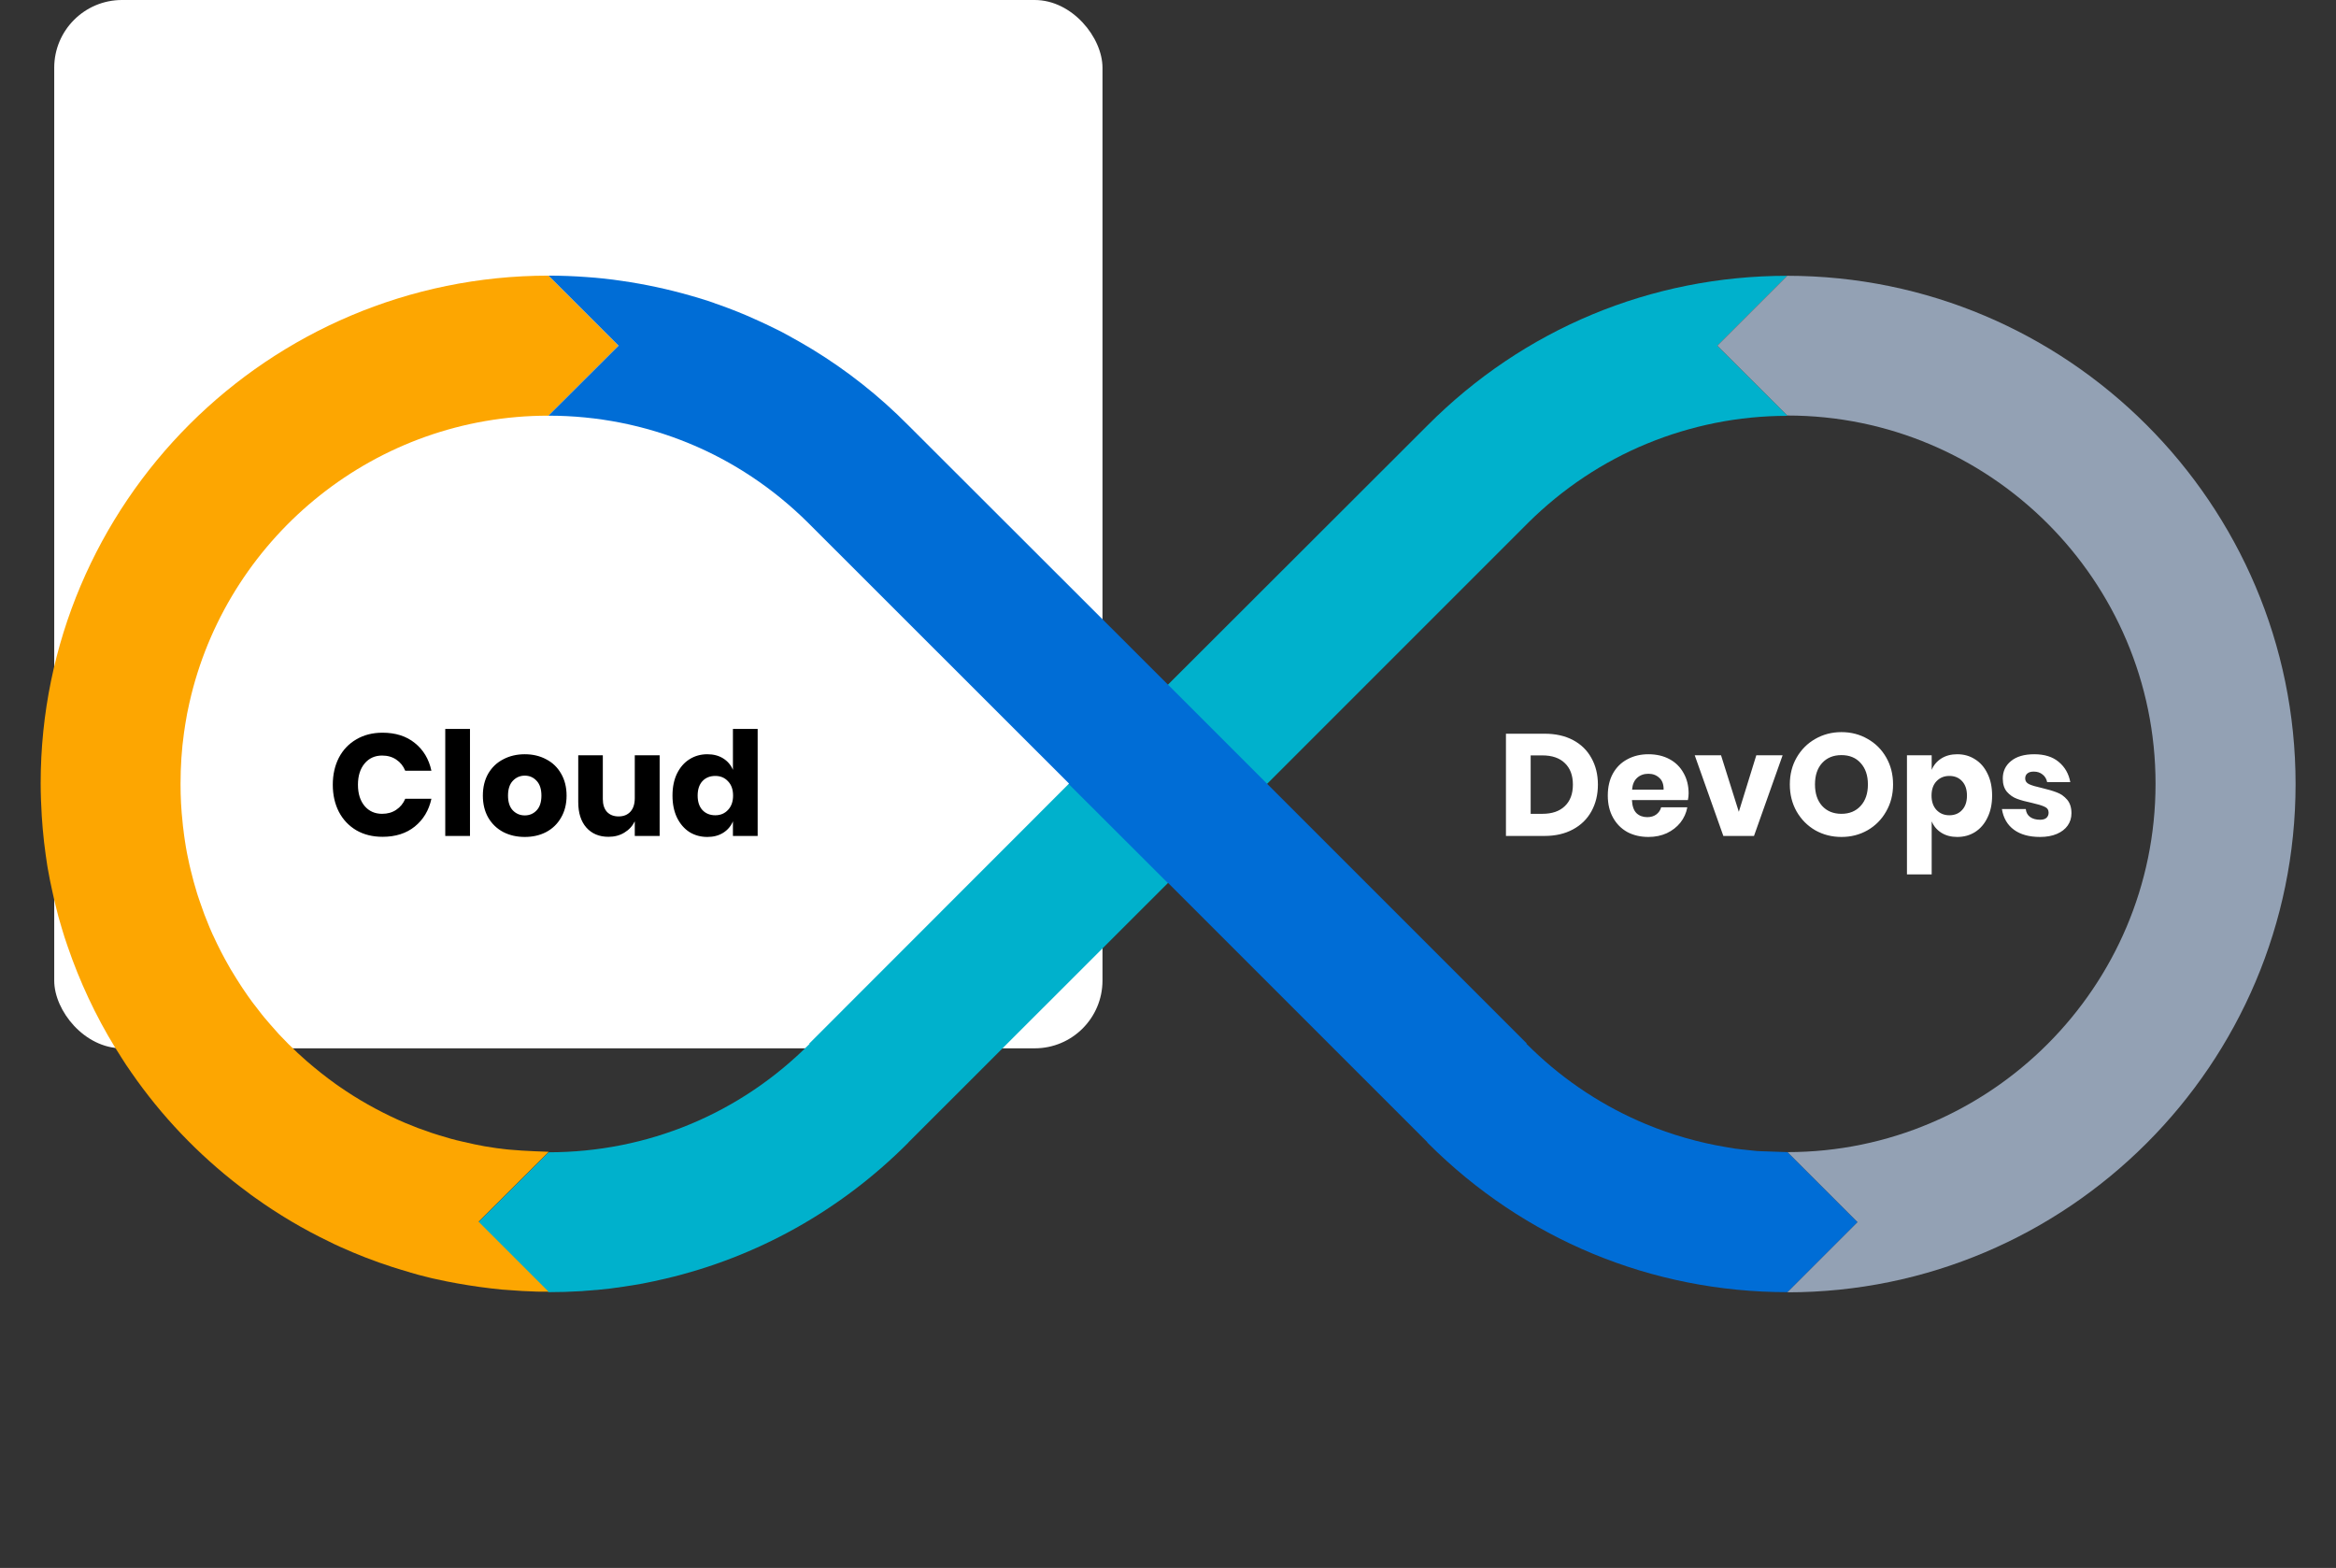 <?xml version="1.0" encoding="UTF-8"?>
<svg xmlns="http://www.w3.org/2000/svg" width="517" height="347" viewBox="0 0 517 347" fill="none">
  <rect x="0" y="0" width="517" height="347" fill="#333333" stroke="none"/>
  <rect x="12" width="232" height="232" rx="15" fill="white"></rect>
  <path d="M84.662 162.152C87.541 162.152 89.92 162.909 91.797 164.424C93.696 165.939 94.923 167.987 95.478 170.568H89.686C89.259 169.523 88.597 168.701 87.701 168.104C86.827 167.507 85.781 167.208 84.566 167.208C82.966 167.208 81.675 167.795 80.694 168.968C79.712 170.141 79.222 171.709 79.222 173.672C79.222 175.635 79.712 177.203 80.694 178.376C81.675 179.528 82.966 180.104 84.566 180.104C85.781 180.104 86.827 179.805 87.701 179.208C88.597 178.611 89.259 177.8 89.686 176.776H95.478C94.923 179.336 93.696 181.384 91.797 182.92C89.92 184.435 87.541 185.192 84.662 185.192C82.464 185.192 80.534 184.712 78.87 183.752C77.206 182.771 75.915 181.405 74.998 179.656C74.102 177.907 73.653 175.912 73.653 173.672C73.653 171.432 74.102 169.437 74.998 167.688C75.915 165.939 77.206 164.584 78.87 163.624C80.534 162.643 82.464 162.152 84.662 162.152ZM104.016 161.32V185H98.544V161.32H104.016ZM116.146 166.92C117.917 166.92 119.496 167.293 120.882 168.04C122.29 168.765 123.389 169.821 124.178 171.208C124.989 172.595 125.394 174.216 125.394 176.072C125.394 177.928 124.989 179.549 124.178 180.936C123.389 182.323 122.29 183.389 120.882 184.136C119.496 184.861 117.917 185.224 116.146 185.224C114.376 185.224 112.786 184.861 111.378 184.136C109.97 183.389 108.861 182.323 108.05 180.936C107.261 179.549 106.866 177.928 106.866 176.072C106.866 174.216 107.261 172.595 108.05 171.208C108.861 169.821 109.97 168.765 111.378 168.04C112.786 167.293 114.376 166.92 116.146 166.92ZM116.146 171.656C115.101 171.656 114.216 172.04 113.49 172.808C112.786 173.555 112.434 174.643 112.434 176.072C112.434 177.501 112.786 178.589 113.49 179.336C114.216 180.083 115.101 180.456 116.146 180.456C117.192 180.456 118.066 180.083 118.77 179.336C119.474 178.589 119.826 177.501 119.826 176.072C119.826 174.643 119.474 173.555 118.77 172.808C118.066 172.04 117.192 171.656 116.146 171.656ZM145.992 167.144V185H140.488V181.768C139.976 182.813 139.208 183.645 138.184 184.264C137.181 184.883 136.008 185.192 134.664 185.192C132.616 185.192 130.984 184.509 129.768 183.144C128.573 181.779 127.976 179.901 127.976 177.512V167.144H133.416V176.84C133.416 178.056 133.725 179.005 134.344 179.688C134.984 180.349 135.837 180.68 136.904 180.68C138.013 180.68 138.888 180.328 139.528 179.624C140.168 178.92 140.488 177.917 140.488 176.616V167.144H145.992ZM156.547 166.92C157.912 166.92 159.086 167.229 160.067 167.848C161.048 168.467 161.763 169.309 162.211 170.376V161.32H167.683V185H162.211V181.768C161.763 182.835 161.048 183.677 160.067 184.296C159.086 184.915 157.912 185.224 156.547 185.224C155.075 185.224 153.752 184.861 152.579 184.136C151.427 183.389 150.51 182.323 149.827 180.936C149.166 179.549 148.835 177.928 148.835 176.072C148.835 174.195 149.166 172.573 149.827 171.208C150.51 169.821 151.427 168.765 152.579 168.04C153.752 167.293 155.075 166.92 156.547 166.92ZM158.307 171.72C157.134 171.72 156.184 172.104 155.459 172.872C154.755 173.64 154.403 174.707 154.403 176.072C154.403 177.437 154.755 178.504 155.459 179.272C156.184 180.04 157.134 180.424 158.307 180.424C159.459 180.424 160.398 180.029 161.123 179.24C161.87 178.451 162.243 177.395 162.243 176.072C162.243 174.728 161.87 173.672 161.123 172.904C160.398 172.115 159.459 171.72 158.307 171.72Z" fill="black"></path>
  <path d="M353.646 173.64C353.646 175.859 353.166 177.832 352.206 179.56C351.268 181.267 349.902 182.6 348.11 183.56C346.34 184.52 344.249 185 341.838 185H333.294V162.376H341.838C344.27 162.376 346.372 162.845 348.142 163.784C349.913 164.723 351.268 166.045 352.206 167.752C353.166 169.459 353.646 171.421 353.646 173.64ZM341.358 180.104C343.492 180.104 345.145 179.539 346.318 178.408C347.513 177.277 348.11 175.688 348.11 173.64C348.11 171.592 347.513 170.003 346.318 168.872C345.145 167.741 343.492 167.176 341.358 167.176H338.766V180.104H341.358ZM373.723 175.592C373.723 176.04 373.67 176.531 373.563 177.064H361.179C361.243 178.408 361.584 179.379 362.203 179.976C362.822 180.552 363.611 180.84 364.571 180.84C365.382 180.84 366.054 180.637 366.587 180.232C367.12 179.827 367.472 179.304 367.643 178.664H373.435C373.2 179.923 372.688 181.053 371.899 182.056C371.11 183.037 370.107 183.816 368.891 184.392C367.675 184.947 366.32 185.224 364.827 185.224C363.078 185.224 361.52 184.861 360.155 184.136C358.811 183.389 357.755 182.323 356.987 180.936C356.219 179.549 355.835 177.928 355.835 176.072C355.835 174.195 356.208 172.573 356.955 171.208C357.723 169.821 358.79 168.765 360.155 168.04C361.52 167.293 363.078 166.92 364.827 166.92C366.598 166.92 368.155 167.283 369.499 168.008C370.843 168.733 371.878 169.757 372.603 171.08C373.35 172.381 373.723 173.885 373.723 175.592ZM368.187 174.76C368.208 173.587 367.888 172.712 367.227 172.136C366.587 171.539 365.787 171.24 364.827 171.24C363.824 171.24 362.992 171.539 362.331 172.136C361.67 172.733 361.296 173.608 361.211 174.76H368.187ZM384.832 179.656L388.704 167.144H394.528L388.192 185H381.408L375.072 167.144H380.896L384.832 179.656ZM407.546 162.024C409.68 162.024 411.61 162.525 413.338 163.528C415.088 164.509 416.464 165.885 417.466 167.656C418.469 169.405 418.97 171.389 418.97 173.608C418.97 175.827 418.458 177.821 417.434 179.592C416.432 181.363 415.056 182.749 413.306 183.752C411.578 184.733 409.658 185.224 407.546 185.224C405.434 185.224 403.504 184.733 401.754 183.752C400.026 182.749 398.65 181.363 397.626 179.592C396.624 177.821 396.122 175.827 396.122 173.608C396.122 171.389 396.624 169.405 397.626 167.656C398.65 165.885 400.026 164.509 401.754 163.528C403.504 162.525 405.434 162.024 407.546 162.024ZM407.546 167.112C405.754 167.112 404.325 167.699 403.258 168.872C402.213 170.024 401.69 171.603 401.69 173.608C401.69 175.592 402.213 177.171 403.258 178.344C404.325 179.517 405.754 180.104 407.546 180.104C409.317 180.104 410.736 179.517 411.802 178.344C412.869 177.171 413.402 175.592 413.402 173.608C413.402 171.624 412.869 170.045 411.802 168.872C410.757 167.699 409.338 167.112 407.546 167.112ZM433.18 166.92C434.652 166.92 435.964 167.293 437.116 168.04C438.29 168.765 439.207 169.821 439.868 171.208C440.551 172.573 440.892 174.195 440.892 176.072C440.892 177.928 440.551 179.549 439.868 180.936C439.207 182.323 438.29 183.389 437.116 184.136C435.964 184.861 434.652 185.224 433.18 185.224C431.815 185.224 430.642 184.915 429.66 184.296C428.679 183.677 427.964 182.835 427.516 181.768V193.512H422.044V167.144H427.516V170.376C427.964 169.309 428.679 168.467 429.66 167.848C430.642 167.229 431.815 166.92 433.18 166.92ZM431.42 171.72C430.268 171.72 429.319 172.115 428.572 172.904C427.847 173.672 427.484 174.728 427.484 176.072C427.484 177.395 427.847 178.451 428.572 179.24C429.319 180.029 430.268 180.424 431.42 180.424C432.594 180.424 433.532 180.04 434.236 179.272C434.962 178.504 435.324 177.437 435.324 176.072C435.324 174.707 434.962 173.64 434.236 172.872C433.532 172.104 432.594 171.72 431.42 171.72ZM450.228 166.92C452.489 166.92 454.292 167.485 455.636 168.616C457.001 169.747 457.854 171.24 458.196 173.096H453.076C452.926 172.371 452.585 171.805 452.052 171.4C451.54 170.973 450.889 170.76 450.1 170.76C449.481 170.76 449.012 170.899 448.692 171.176C448.372 171.432 448.212 171.805 448.212 172.296C448.212 172.851 448.5 173.267 449.076 173.544C449.673 173.821 450.601 174.099 451.86 174.376C453.225 174.696 454.345 175.027 455.22 175.368C456.094 175.688 456.852 176.221 457.492 176.968C458.132 177.715 458.452 178.717 458.452 179.976C458.452 181 458.174 181.907 457.62 182.696C457.065 183.485 456.265 184.104 455.22 184.552C454.174 185 452.937 185.224 451.508 185.224C449.097 185.224 447.166 184.691 445.716 183.624C444.265 182.557 443.38 181.032 443.06 179.048H448.34C448.425 179.816 448.745 180.403 449.3 180.808C449.876 181.213 450.612 181.416 451.508 181.416C452.126 181.416 452.596 181.277 452.916 181C453.236 180.701 453.396 180.317 453.396 179.848C453.396 179.229 453.097 178.792 452.5 178.536C451.924 178.259 450.974 177.971 449.652 177.672C448.329 177.395 447.241 177.096 446.388 176.776C445.534 176.456 444.798 175.944 444.18 175.24C443.561 174.515 443.252 173.533 443.252 172.296C443.252 170.696 443.86 169.405 445.076 168.424C446.292 167.421 448.009 166.92 450.228 166.92Z" fill="white"></path>
  <path d="M380.076 76.497L395.538 61.035C365.423 61.035 337.17 72.807 315.911 94.172L258.492 151.52L236.6 173.412L236.53 173.482L179.112 230.936L179.147 231.006V231.041C163.756 246.503 143.234 255.007 121.412 255.007L105.88 270.468L121.377 285.965H121.412C123.766 285.965 126.086 285.895 128.405 285.754C128.721 285.754 129.037 285.719 129.319 285.684C129.951 285.649 130.548 285.578 131.181 285.543C131.497 285.508 131.813 285.473 132.095 285.473C134.098 285.297 136.101 285.051 138.104 284.735C138.806 284.63 139.474 284.524 140.142 284.419C140.809 284.313 141.512 284.173 142.18 284.067C142.531 283.997 142.883 283.927 143.234 283.856C144.288 283.646 145.307 283.435 146.326 283.189C146.642 283.119 146.959 283.048 147.275 282.978C167.48 278.234 186.034 267.938 201.039 252.863V252.828L258.492 195.41L258.528 195.445H258.563L280.455 173.588L280.384 173.518L280.42 173.482L338.189 115.713C345.85 108.122 354.775 102.184 364.509 98.178C374.243 94.172 384.75 92.028 395.573 92.028V91.958L380.076 76.497Z" fill="#00B1CC"></path>
  <path d="M508.055 173.518C508.055 235.539 457.594 286 395.573 286V285.965L411.069 270.468L395.573 254.972C440.481 254.972 477.062 218.391 477.062 173.447C477.062 128.504 440.481 91.958 395.573 91.958L380.076 76.497L395.538 61.035C457.559 61.035 508.055 111.496 508.055 173.518Z" fill="#93A1B4"></path>
  <path fill-rule="evenodd" clip-rule="evenodd" d="M121.412 91.993V91.958L136.909 76.497L121.412 61C90.419 61 62.272 73.615 41.996 93.856C21.615 114.202 9 142.349 9 173.342C9 175.802 9.105 178.226 9.246 180.651C9.316 181.599 9.386 182.511 9.457 183.424L9.457 183.427C9.633 185.395 9.843 187.328 10.124 189.26C10.217 190.032 10.337 190.776 10.46 191.541C10.477 191.647 10.494 191.754 10.511 191.861C10.537 192.009 10.564 192.158 10.591 192.308C10.741 193.152 10.894 194.017 11.073 194.883C11.161 195.287 11.249 195.7 11.337 196.112C11.425 196.525 11.512 196.938 11.6 197.342C11.811 198.361 12.057 199.38 12.303 200.399C12.479 201.173 12.69 201.981 12.9 202.754C12.944 202.911 12.989 203.069 13.033 203.228C13.236 203.958 13.443 204.703 13.674 205.424C14.06 206.76 14.482 208.06 14.939 209.36C17.644 217.267 21.158 224.787 25.445 231.779L26.71 233.782C26.728 233.817 26.746 233.844 26.763 233.87C26.781 233.896 26.798 233.923 26.816 233.958C27.519 235.082 28.257 236.207 29.03 237.296C35.706 246.96 43.859 255.499 53.171 262.632L55.279 264.213C55.349 264.284 55.385 264.319 55.455 264.354C55.613 264.477 55.78 264.591 55.947 264.705C56.114 264.819 56.281 264.934 56.439 265.057C61.639 268.781 67.156 272.05 72.954 274.826C73.692 275.212 74.465 275.563 75.238 275.915L75.239 275.915C78.963 277.602 82.829 279.113 86.764 280.378C88.064 280.799 89.365 281.186 90.7 281.572C90.7 281.608 90.735 281.608 90.77 281.608C92.07 281.994 93.371 282.345 94.706 282.662C94.8 282.685 94.894 282.709 94.986 282.732C95.446 282.848 95.89 282.961 96.358 283.048C97.166 283.224 97.974 283.4 98.817 283.575C102.015 284.208 105.283 284.735 108.586 285.122L108.84 285.152C109.628 285.247 110.393 285.339 111.186 285.403C111.274 285.403 111.371 285.411 111.468 285.42C111.564 285.429 111.661 285.438 111.749 285.438C112.083 285.455 112.408 285.482 112.733 285.508C113.058 285.534 113.383 285.561 113.717 285.578C114.982 285.684 116.282 285.754 117.582 285.789C118.285 285.824 119.023 285.859 119.725 285.859H121.412L105.916 270.363L121.447 254.901C121.447 254.901 115.79 254.726 113.014 254.444C112.452 254.409 111.889 254.339 111.327 254.269C111.239 254.251 111.151 254.242 111.063 254.234C110.976 254.225 110.888 254.216 110.8 254.199C110.343 254.163 109.886 254.093 109.429 254.023C107.954 253.812 106.478 253.566 105.037 253.25C104.159 253.074 103.245 252.863 102.366 252.652C100.609 252.266 98.888 251.774 97.201 251.247C96.696 251.107 96.213 250.944 95.718 250.777C95.592 250.734 95.466 250.692 95.338 250.649C93.441 250.017 91.579 249.314 89.751 248.541C89.224 248.33 88.662 248.084 88.135 247.838C83.567 245.765 79.174 243.305 75.098 240.459C74.957 240.371 74.826 240.274 74.694 240.178C74.562 240.081 74.43 239.984 74.29 239.897C72.076 238.315 69.968 236.629 67.929 234.872C66.524 233.642 65.153 232.377 63.818 231.041C63.115 230.339 62.448 229.636 61.781 228.934L61.78 228.933L61.608 228.742C61.027 228.097 60.423 227.426 59.847 226.754L58.582 225.278C58.477 225.155 58.371 225.024 58.266 224.892C58.16 224.76 58.055 224.628 57.95 224.505L56.158 222.186L56.122 222.151C56.007 221.993 55.891 221.838 55.776 221.685C55.507 221.326 55.244 220.974 54.998 220.605C54.96 220.551 54.92 220.496 54.879 220.44C54.732 220.237 54.573 220.017 54.436 219.797C54.159 219.419 53.9 219.023 53.646 218.635C53.546 218.482 53.446 218.33 53.346 218.18C53.171 217.899 52.995 217.627 52.819 217.354C52.644 217.082 52.468 216.81 52.292 216.529C51.414 215.158 50.57 213.717 49.797 212.277C49.481 211.715 49.165 211.117 48.884 210.555L48.04 208.868C47.9 208.587 47.768 208.297 47.636 208.007C47.504 207.717 47.373 207.427 47.232 207.146C47.162 207.041 47.092 206.9 47.056 206.795C46.933 206.531 46.819 206.259 46.705 205.987C46.591 205.714 46.477 205.442 46.354 205.179C45.581 203.351 44.878 201.489 44.245 199.591C44.081 199.17 43.949 198.748 43.816 198.326C43.749 198.115 43.683 197.905 43.613 197.694C43.086 196.007 42.629 194.285 42.207 192.563L42.207 192.563C41.996 191.685 41.785 190.806 41.61 189.893C41.457 189.222 41.331 188.526 41.209 187.848C41.19 187.744 41.172 187.641 41.153 187.538C41.083 187.117 41.012 186.66 40.942 186.203C40.801 185.36 40.696 184.481 40.591 183.603L40.591 183.603C40.52 183.076 40.45 182.548 40.415 182.021C40.099 179.21 39.958 176.364 39.958 173.482C39.958 169.617 40.204 165.822 40.731 162.097C40.784 161.781 40.828 161.473 40.872 161.166C40.916 160.858 40.96 160.551 41.012 160.235C41.258 158.689 41.539 157.178 41.891 155.667L42.312 153.874C51.097 118.348 83.25 91.958 121.412 91.993Z" fill="#FDA601"></path>
  <path d="M411.069 270.468L395.573 285.965C365.528 285.965 337.311 274.263 316.051 253.004L315.876 252.828L315.911 252.793L258.492 195.375L258.457 195.41L236.53 173.518L236.6 173.447V173.412L178.795 115.642C171.135 108.052 162.209 102.114 152.476 98.108C142.742 94.102 132.235 91.993 121.412 91.993V91.958L136.909 76.497L121.412 61C124.223 61 127.035 61.105 129.846 61.316C132.446 61.492 135.046 61.773 137.612 62.16C142.742 62.898 147.802 63.987 152.722 65.392C153.214 65.533 153.706 65.674 154.198 65.814C155.076 66.095 155.955 66.341 156.798 66.622C157.149 66.728 157.501 66.868 157.817 66.974C157.958 67.009 158.063 67.044 158.168 67.114C158.555 67.255 158.941 67.395 159.293 67.501C161.928 68.45 164.529 69.469 167.059 70.628C167.867 70.98 168.64 71.331 169.448 71.718C170.256 72.104 171.1 72.526 171.908 72.912C172.295 73.088 172.646 73.299 173.032 73.475C173.454 73.686 173.911 73.931 174.333 74.177C174.614 74.318 174.93 74.494 175.211 74.669C176.23 75.232 177.249 75.794 178.233 76.391C178.76 76.707 179.252 76.989 179.779 77.305C187.44 81.978 194.573 87.601 201.039 94.137L258.492 151.52L337.873 230.901L337.838 231.006C337.873 231.041 337.908 231.077 337.943 231.112L337.979 231.147C338.365 231.533 338.752 231.92 339.173 232.306C346.553 239.405 355.092 244.957 364.298 248.787C369.991 251.141 375.965 252.863 382.114 253.882C382.676 253.988 383.239 254.058 383.801 254.163C383.977 254.198 384.187 254.234 384.363 254.234C384.714 254.269 385.066 254.339 385.452 254.374H385.488C385.804 254.409 386.155 254.444 386.471 254.48C387.139 254.55 387.807 254.62 388.474 254.69C388.826 254.726 389.142 254.761 389.458 254.761L395.573 254.972L411.069 270.468Z" fill="#006DD6"></path>
</svg>
